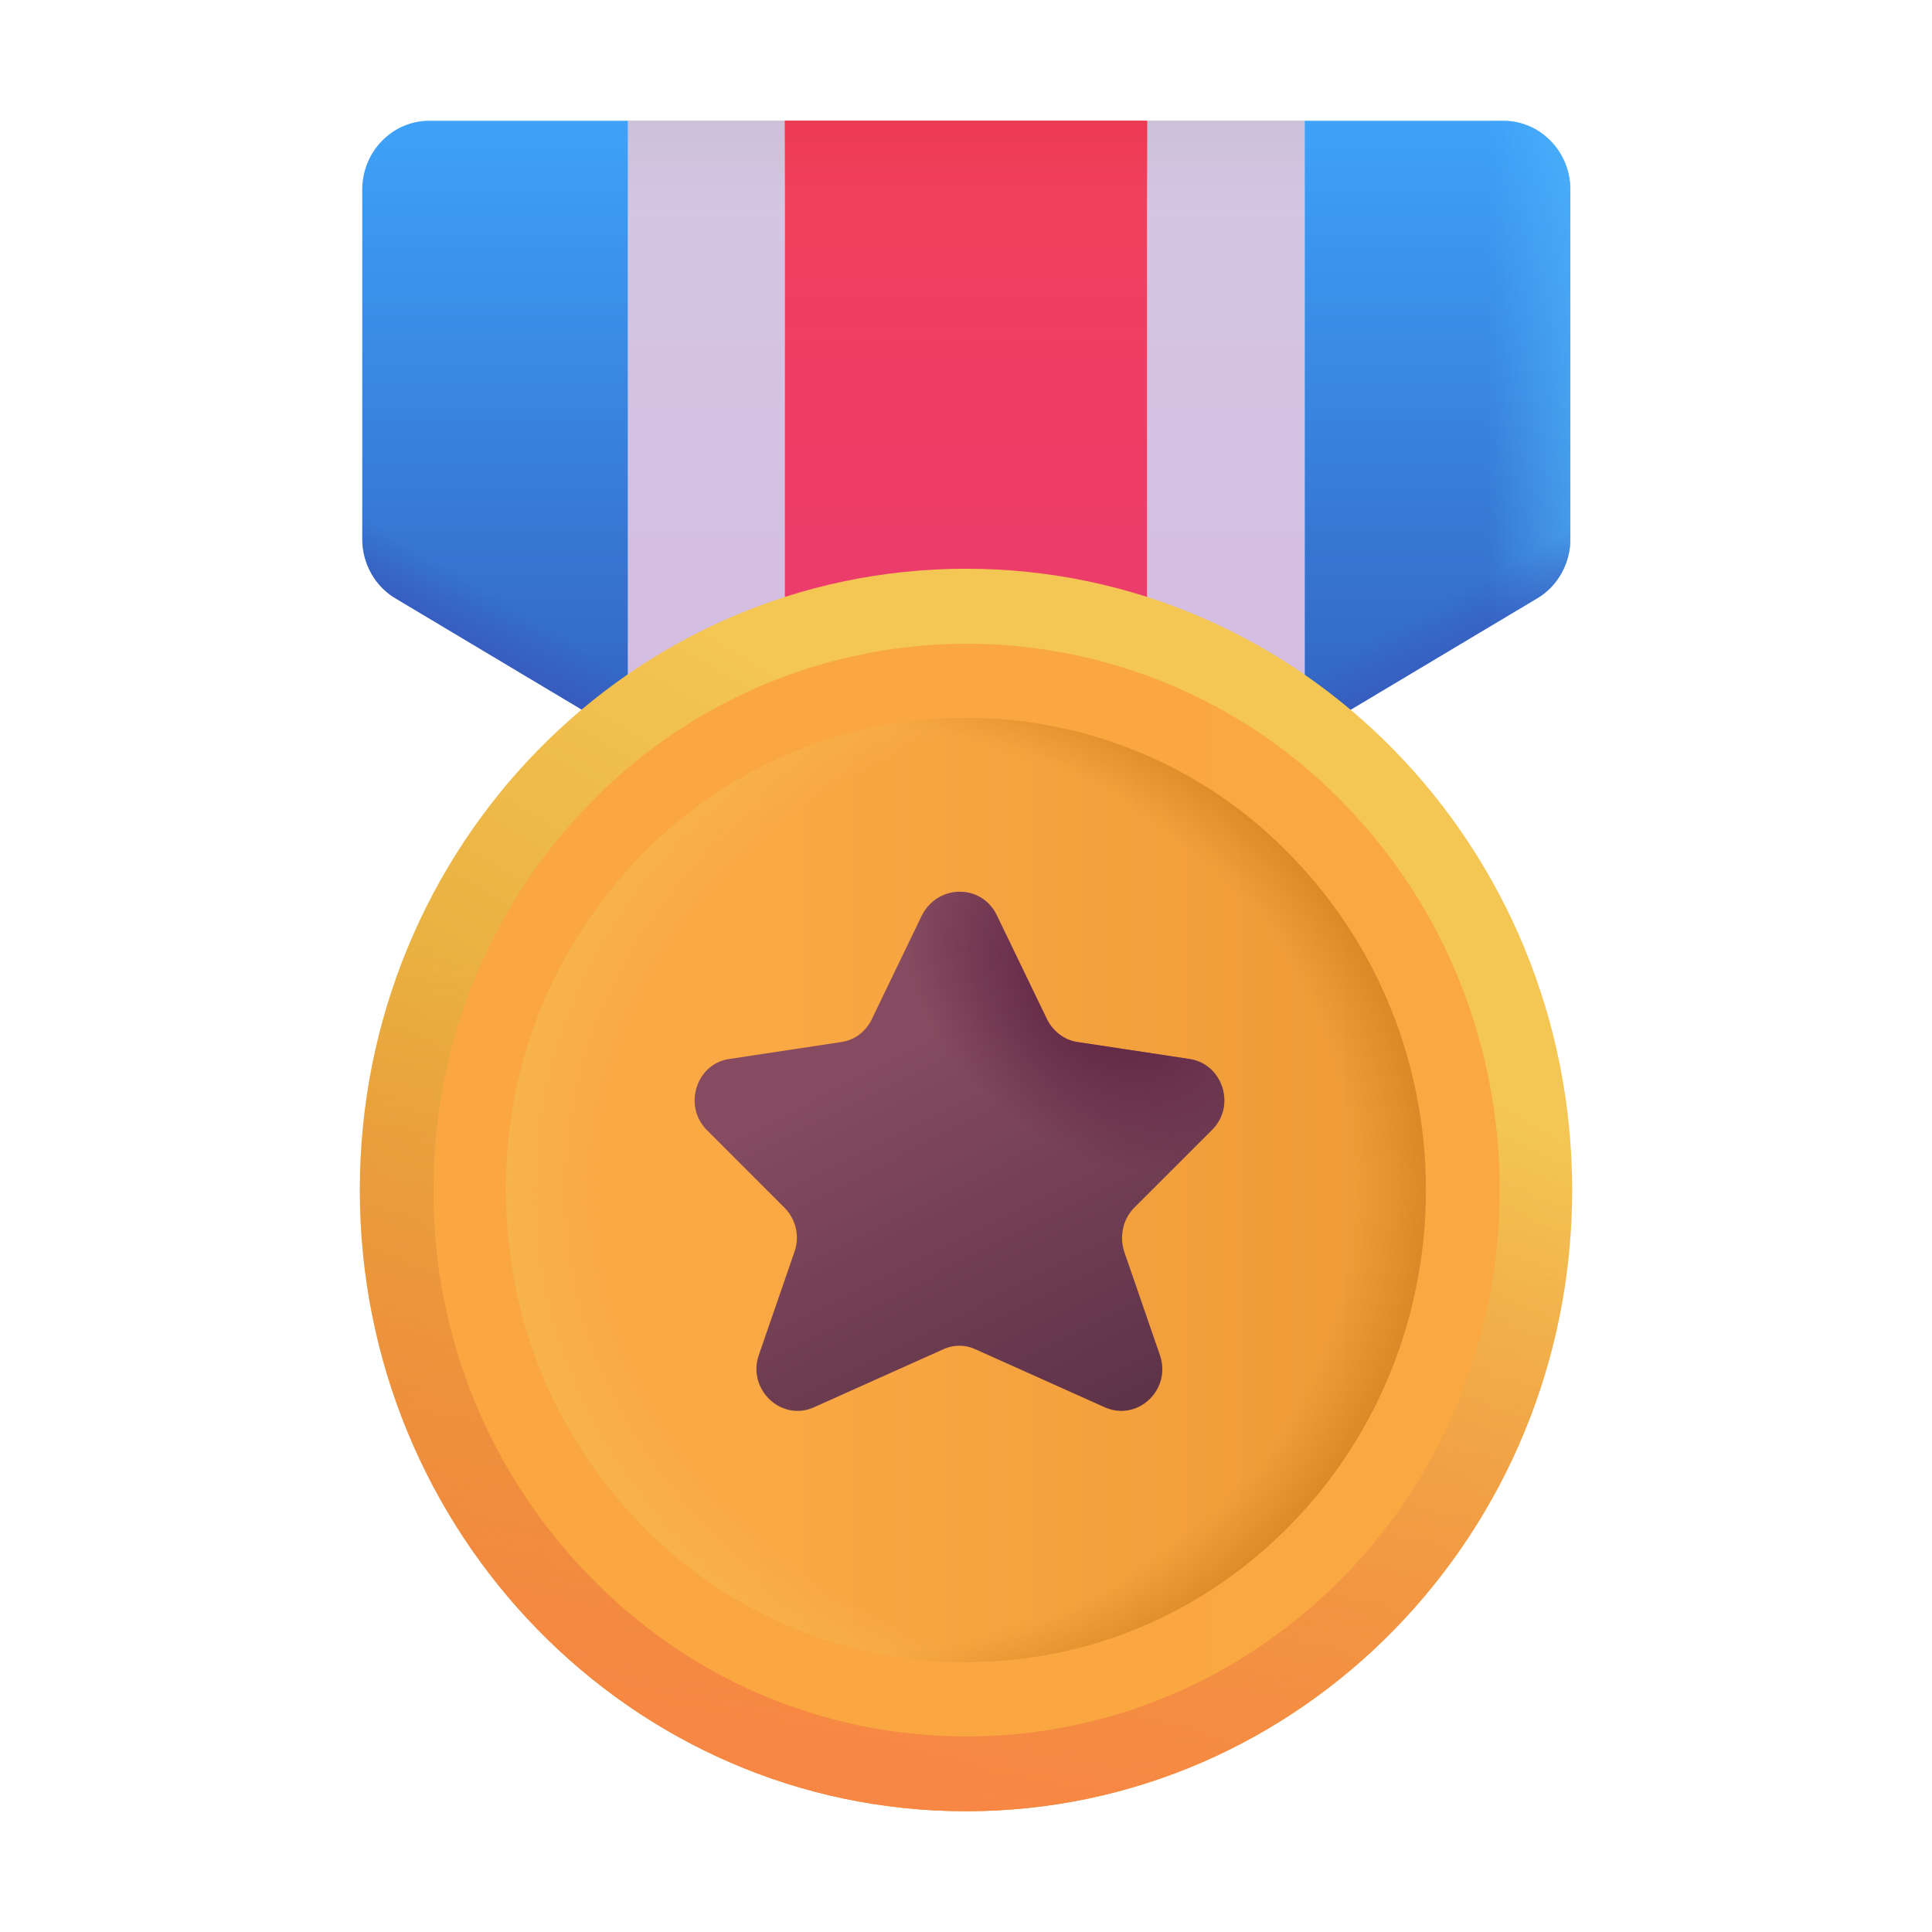 <svg xmlns="http://www.w3.org/2000/svg" fill="none" viewBox="0 0 32 32"><path fill="url(#svg-093b79a6-923c-46c6-96be-77a1f5470f18-a)" d="M19 2v11.63l2.61-1.42V2z"/><path fill="url(#svg-f4174c3c-b963-489d-a95f-4da9ae7d82ce-b)" d="M19 2v11.63l2.61-1.42V2z"/><path fill="url(#svg-78cc8d9a-71b9-49d5-8bc0-59c3e14822a7-c)" d="M10.4 2v10.21l2.61 1.42L13 2z"/><path fill="url(#svg-a9763dfb-3693-4615-ba83-dd33eeb39f1d-d)" d="M10.4 2v10.21l2.61 1.42L13 2z"/><path fill="url(#svg-22eb14f3-1ba9-468c-bf7e-6e5e36ebe215-e)" d="M10.4 2H7.11C6.5 2 6 2.51 6 3.14v5.79c0 .4.21.78.55.98l3.85 2.3z"/><path fill="url(#svg-b5647ea1-db83-4e87-ac37-46b445b6c1a5-f)" d="M10.4 2H7.11C6.5 2 6 2.51 6 3.14v5.79c0 .4.21.78.55.98l3.85 2.3z"/><path fill="url(#svg-a7d50702-147c-4f28-8b44-78083f120d21-g)" d="M21.61 2h3.29c.61 0 1.11.51 1.11 1.14v5.79c0 .4-.21.78-.55.98l-3.85 2.3z"/><path fill="url(#svg-296d6ab8-8463-4b63-8a32-65e42d20b782-h)" d="M21.61 2h3.29c.61 0 1.11.51 1.11 1.14v5.79c0 .4-.21.78-.55.98l-3.85 2.3z"/><path fill="url(#svg-a7a0b5b3-24a3-49dc-ae80-9f0a41c20789-i)" d="M21.61 2h3.29c.61 0 1.11.51 1.11 1.14v5.79c0 .4-.21.78-.55.98l-3.85 2.3z"/><path fill="url(#svg-d936f2ce-cf92-4397-95c4-bb4e63a6e653-j)" d="M19 2h-6v11.63h6z"/><path fill="url(#svg-180078c6-b7a7-4af0-a3f8-f2010ea9381d-k)" d="M19 2h-6v11.63h6z"/><path fill="url(#svg-4d6bca3b-1685-4f21-b417-fc242eb23edd-l)" d="M16 30c5.545 0 10.04-4.607 10.04-10.29S21.545 9.42 16 9.42 5.96 14.027 5.96 19.71 10.455 30 16 30"/><path fill="url(#svg-e032fd46-a3dc-4d48-a539-a14ae139d12f-m)" d="M16 30c5.545 0 10.04-4.607 10.04-10.29S21.545 9.42 16 9.42 5.96 14.027 5.96 19.71 10.455 30 16 30"/><path fill="url(#svg-869f4438-99a5-4b71-95c2-77e8e1a7d038-n)" d="M16 28.15c4.545 0 8.23-3.779 8.23-8.44s-3.685-8.44-8.23-8.44-8.23 3.779-8.23 8.44 3.685 8.44 8.23 8.44"/><path fill="url(#svg-21fc62b1-b7f7-49f3-af95-d352d4d251b0-o)" d="M16 28.15c4.545 0 8.23-3.779 8.23-8.44s-3.685-8.44-8.23-8.44-8.23 3.779-8.23 8.44 3.685 8.44 8.23 8.44"/><path fill="url(#svg-25f7c7d5-702a-4ec6-848d-8fc1870f799b-p)" d="M16 28.15c4.545 0 8.23-3.779 8.23-8.44s-3.685-8.44-8.23-8.44-8.23 3.779-8.23 8.44 3.685 8.44 8.23 8.44"/><path fill="url(#svg-5864b2fe-935f-476a-9e45-90c08e876402-q)" d="M16.01 28.76c-2.36 0-4.58-.94-6.24-2.65a9.1 9.1 0 0 1-2.59-6.4c0-2.42.92-4.69 2.59-6.4a8.69 8.69 0 0 1 12.49 0c3.44 3.53 3.44 9.27 0 12.8-1.68 1.71-3.9 2.65-6.25 2.65M16 11.89c-1.95 0-3.91.76-5.39 2.29a7.87 7.87 0 0 0-2.23 5.53c0 2.09.79 4.05 2.23 5.53A7.48 7.48 0 0 0 16 27.53c2.04 0 3.95-.81 5.39-2.29 2.97-3.05 2.97-8.01 0-11.06A7.46 7.46 0 0 0 16 11.89"/><g filter="url(#svg-0bfa0a49-c123-48b3-af6f-1789ce2ea0f7-r)"><path fill="url(#svg-6fdefe9b-470c-4c0e-8051-cfc2d12e042b-s)" d="m16.61 15.66.83 1.72c.1.2.29.35.51.38l1.85.28c.55.08.78.78.37 1.18l-1.28 1.28c-.19.19-.25.47-.17.73l.59 1.71c.2.57-.36 1.11-.91.87l-2.14-.96a.64.64 0 0 0-.54 0l-2.14.96c-.54.24-1.11-.3-.91-.87l.59-1.71c.09-.26.02-.54-.17-.73l-1.28-1.28c-.4-.4-.18-1.1.37-1.18l1.85-.28c.22-.03.41-.17.51-.38l.83-1.72c.27-.52.99-.52 1.24 0"/><path fill="url(#svg-19b8ebaa-9fbe-4d14-9834-c15f0f26beef-t)" d="m16.61 15.66.83 1.72c.1.2.29.35.51.38l1.85.28c.55.08.78.78.37 1.18l-1.28 1.28c-.19.19-.25.47-.17.73l.59 1.71c.2.57-.36 1.11-.91.87l-2.14-.96a.64.64 0 0 0-.54 0l-2.14.96c-.54.24-1.11-.3-.91-.87l.59-1.71c.09-.26.02-.54-.17-.73l-1.28-1.28c-.4-.4-.18-1.1.37-1.18l1.85-.28c.22-.03.41-.17.51-.38l.83-1.72c.27-.52.99-.52 1.24 0"/></g><defs><linearGradient id="svg-093b79a6-923c-46c6-96be-77a1f5470f18-a" x1="20.305" x2="20.305" y1="2" y2="13.63" gradientUnits="userSpaceOnUse"><stop stop-color="#D6C6E5"/><stop offset="1" stop-color="#D3BBE0"/></linearGradient><linearGradient id="svg-f4174c3c-b963-489d-a95f-4da9ae7d82ce-b" x1="20.305" x2="20.305" y1="2" y2="3.583" gradientUnits="userSpaceOnUse"><stop stop-color="#CCC1D8"/><stop offset="1" stop-color="#CCC1D8" stop-opacity="0"/></linearGradient><linearGradient id="svg-78cc8d9a-71b9-49d5-8bc0-59c3e14822a7-c" x1="11.705" x2="11.705" y1="2" y2="13.63" gradientUnits="userSpaceOnUse"><stop stop-color="#D6C6E5"/><stop offset="1" stop-color="#D3BBE0"/></linearGradient><linearGradient id="svg-a9763dfb-3693-4615-ba83-dd33eeb39f1d-d" x1="11.705" x2="11.705" y1="2" y2="3.583" gradientUnits="userSpaceOnUse"><stop stop-color="#CCC1D8"/><stop offset="1" stop-color="#CCC1D8" stop-opacity="0"/></linearGradient><linearGradient id="svg-22eb14f3-1ba9-468c-bf7e-6e5e36ebe215-e" x1="11.601" x2="11.601" y1="2" y2="12.21" gradientUnits="userSpaceOnUse"><stop stop-color="#3EA2F8"/><stop offset="1" stop-color="#3363C1"/></linearGradient><linearGradient id="svg-b5647ea1-db83-4e87-ac37-46b445b6c1a5-f" x1="7.768" x2="8.431" y1="11.108" y2="10.003" gradientUnits="userSpaceOnUse"><stop stop-color="#3856BB"/><stop offset="1" stop-color="#3856BB" stop-opacity="0"/></linearGradient><linearGradient id="svg-a7d50702-147c-4f28-8b44-78083f120d21-g" x1="27.212" x2="27.212" y1="2" y2="12.21" gradientUnits="userSpaceOnUse"><stop stop-color="#3EA2F8"/><stop offset="1" stop-color="#3363C1"/></linearGradient><linearGradient id="svg-296d6ab8-8463-4b63-8a32-65e42d20b782-h" x1="27.308" x2="24.625" y1="6.669" y2="6.669" gradientUnits="userSpaceOnUse"><stop stop-color="#53BAFF"/><stop offset="1" stop-color="#53BAFF" stop-opacity="0"/></linearGradient><linearGradient id="svg-a7a0b5b3-24a3-49dc-ae80-9f0a41c20789-i" x1="24.719" x2="23.977" y1="11.234" y2="9.908" gradientUnits="userSpaceOnUse"><stop stop-color="#3856BB"/><stop offset="1" stop-color="#3856BB" stop-opacity="0"/></linearGradient><linearGradient id="svg-d936f2ce-cf92-4397-95c4-bb4e63a6e653-j" x1="16" x2="16" y1="2" y2="13.63" gradientUnits="userSpaceOnUse"><stop stop-color="#F2415A"/><stop offset="1" stop-color="#E83973"/></linearGradient><linearGradient id="svg-180078c6-b7a7-4af0-a3f8-f2010ea9381d-k" x1="16" x2="16" y1="2" y2="3.248" gradientUnits="userSpaceOnUse"><stop stop-color="#EB3A52"/><stop offset="1" stop-color="#EB3A52" stop-opacity="0"/></linearGradient><linearGradient id="svg-4d6bca3b-1685-4f21-b417-fc242eb23edd-l" x1="21.367" x2="13.304" y1="16.063" y2="29.688" gradientUnits="userSpaceOnUse"><stop stop-color="#F4C654"/><stop offset="1" stop-color="#DC9729"/></linearGradient><linearGradient id="svg-e032fd46-a3dc-4d48-a539-a14ae139d12f-m" x1="12.492" x2="14.867" y1="30.5" y2="17.063" gradientUnits="userSpaceOnUse"><stop stop-color="#FA8547"/><stop offset="1" stop-color="#FA8547" stop-opacity="0"/></linearGradient><linearGradient id="svg-869f4438-99a5-4b71-95c2-77e8e1a7d038-n" x1="12.195" x2="24.472" y1="18.64" y2="18.64" gradientUnits="userSpaceOnUse"><stop stop-color="#FAA945"/><stop offset="1" stop-color="#EC9936"/></linearGradient><linearGradient id="svg-5864b2fe-935f-476a-9e45-90c08e876402-q" x1="24.055" x2="16.01" y1="18.13" y2="18.13" gradientUnits="userSpaceOnUse"><stop stop-color="#F9A842"/><stop offset="1" stop-color="#FAA742"/><stop offset="1" stop-color="#FAA742"/></linearGradient><linearGradient id="svg-6fdefe9b-470c-4c0e-8051-cfc2d12e042b-s" x1="15.142" x2="18.363" y1="17.79" y2="24.148" gradientUnits="userSpaceOnUse"><stop stop-color="#864B60"/><stop offset="1" stop-color="#5D3247"/></linearGradient><radialGradient id="svg-21fc62b1-b7f7-49f3-af95-d352d4d251b0-o" cx="0" cy="0" r="1" gradientTransform="matrix(-10.98 0 0 -9.595 19.191 19.71)" gradientUnits="userSpaceOnUse"><stop offset=".844" stop-color="#F7B44D" stop-opacity="0"/><stop offset="1" stop-color="#F7B44D"/></radialGradient><radialGradient id="svg-25f7c7d5-702a-4ec6-848d-8fc1870f799b-p" cx="0" cy="0" r="1" gradientTransform="matrix(10.367 0 0 9.344 13.863 19.71)" gradientUnits="userSpaceOnUse"><stop offset=".826" stop-color="#D2801F" stop-opacity="0"/><stop offset="1" stop-color="#D2801F"/></radialGradient><radialGradient id="svg-19b8ebaa-9fbe-4d14-9834-c15f0f26beef-t" cx="0" cy="0" r="1" gradientTransform="rotate(130.746 5.33 12.616)scale(2.681 3.657)" gradientUnits="userSpaceOnUse"><stop offset=".201" stop-color="#602543"/><stop offset="1" stop-color="#602543" stop-opacity="0"/></radialGradient><filter id="svg-0bfa0a49-c123-48b3-af6f-1789ce2ea0f7-r" width="9.224" height="8.899" x="11.305" y="14.97" color-interpolation-filters="sRGB" filterUnits="userSpaceOnUse"><feFlood flood-opacity="0" result="BackgroundImageFix"/><feBlend in="SourceGraphic" in2="BackgroundImageFix" result="shape"/><feColorMatrix in="SourceAlpha" result="hardAlpha" values="0 0 0 0 0 0 0 0 0 0 0 0 0 0 0 0 0 0 127 0"/><feOffset dx="-.3" dy="-.3"/><feGaussianBlur stdDeviation=".375"/><feComposite in2="hardAlpha" k2="-1" k3="1" operator="arithmetic"/><feColorMatrix values="0 0 0 0 0.29 0 0 0 0 0.149 0 0 0 0 0.149 0 0 0 1 0"/><feBlend in2="shape" result="effect1_innerShadow_18_1377"/><feColorMatrix in="SourceAlpha" result="hardAlpha" values="0 0 0 0 0 0 0 0 0 0 0 0 0 0 0 0 0 0 127 0"/><feOffset dx=".2" dy="-.2"/><feGaussianBlur stdDeviation=".075"/><feComposite in2="hardAlpha" k2="-1" k3="1" operator="arithmetic"/><feColorMatrix values="0 0 0 0 0.518 0 0 0 0 0.373 0 0 0 0 0.349 0 0 0 1 0"/><feBlend in2="effect1_innerShadow_18_1377" result="effect2_innerShadow_18_1377"/></filter></defs></svg>
